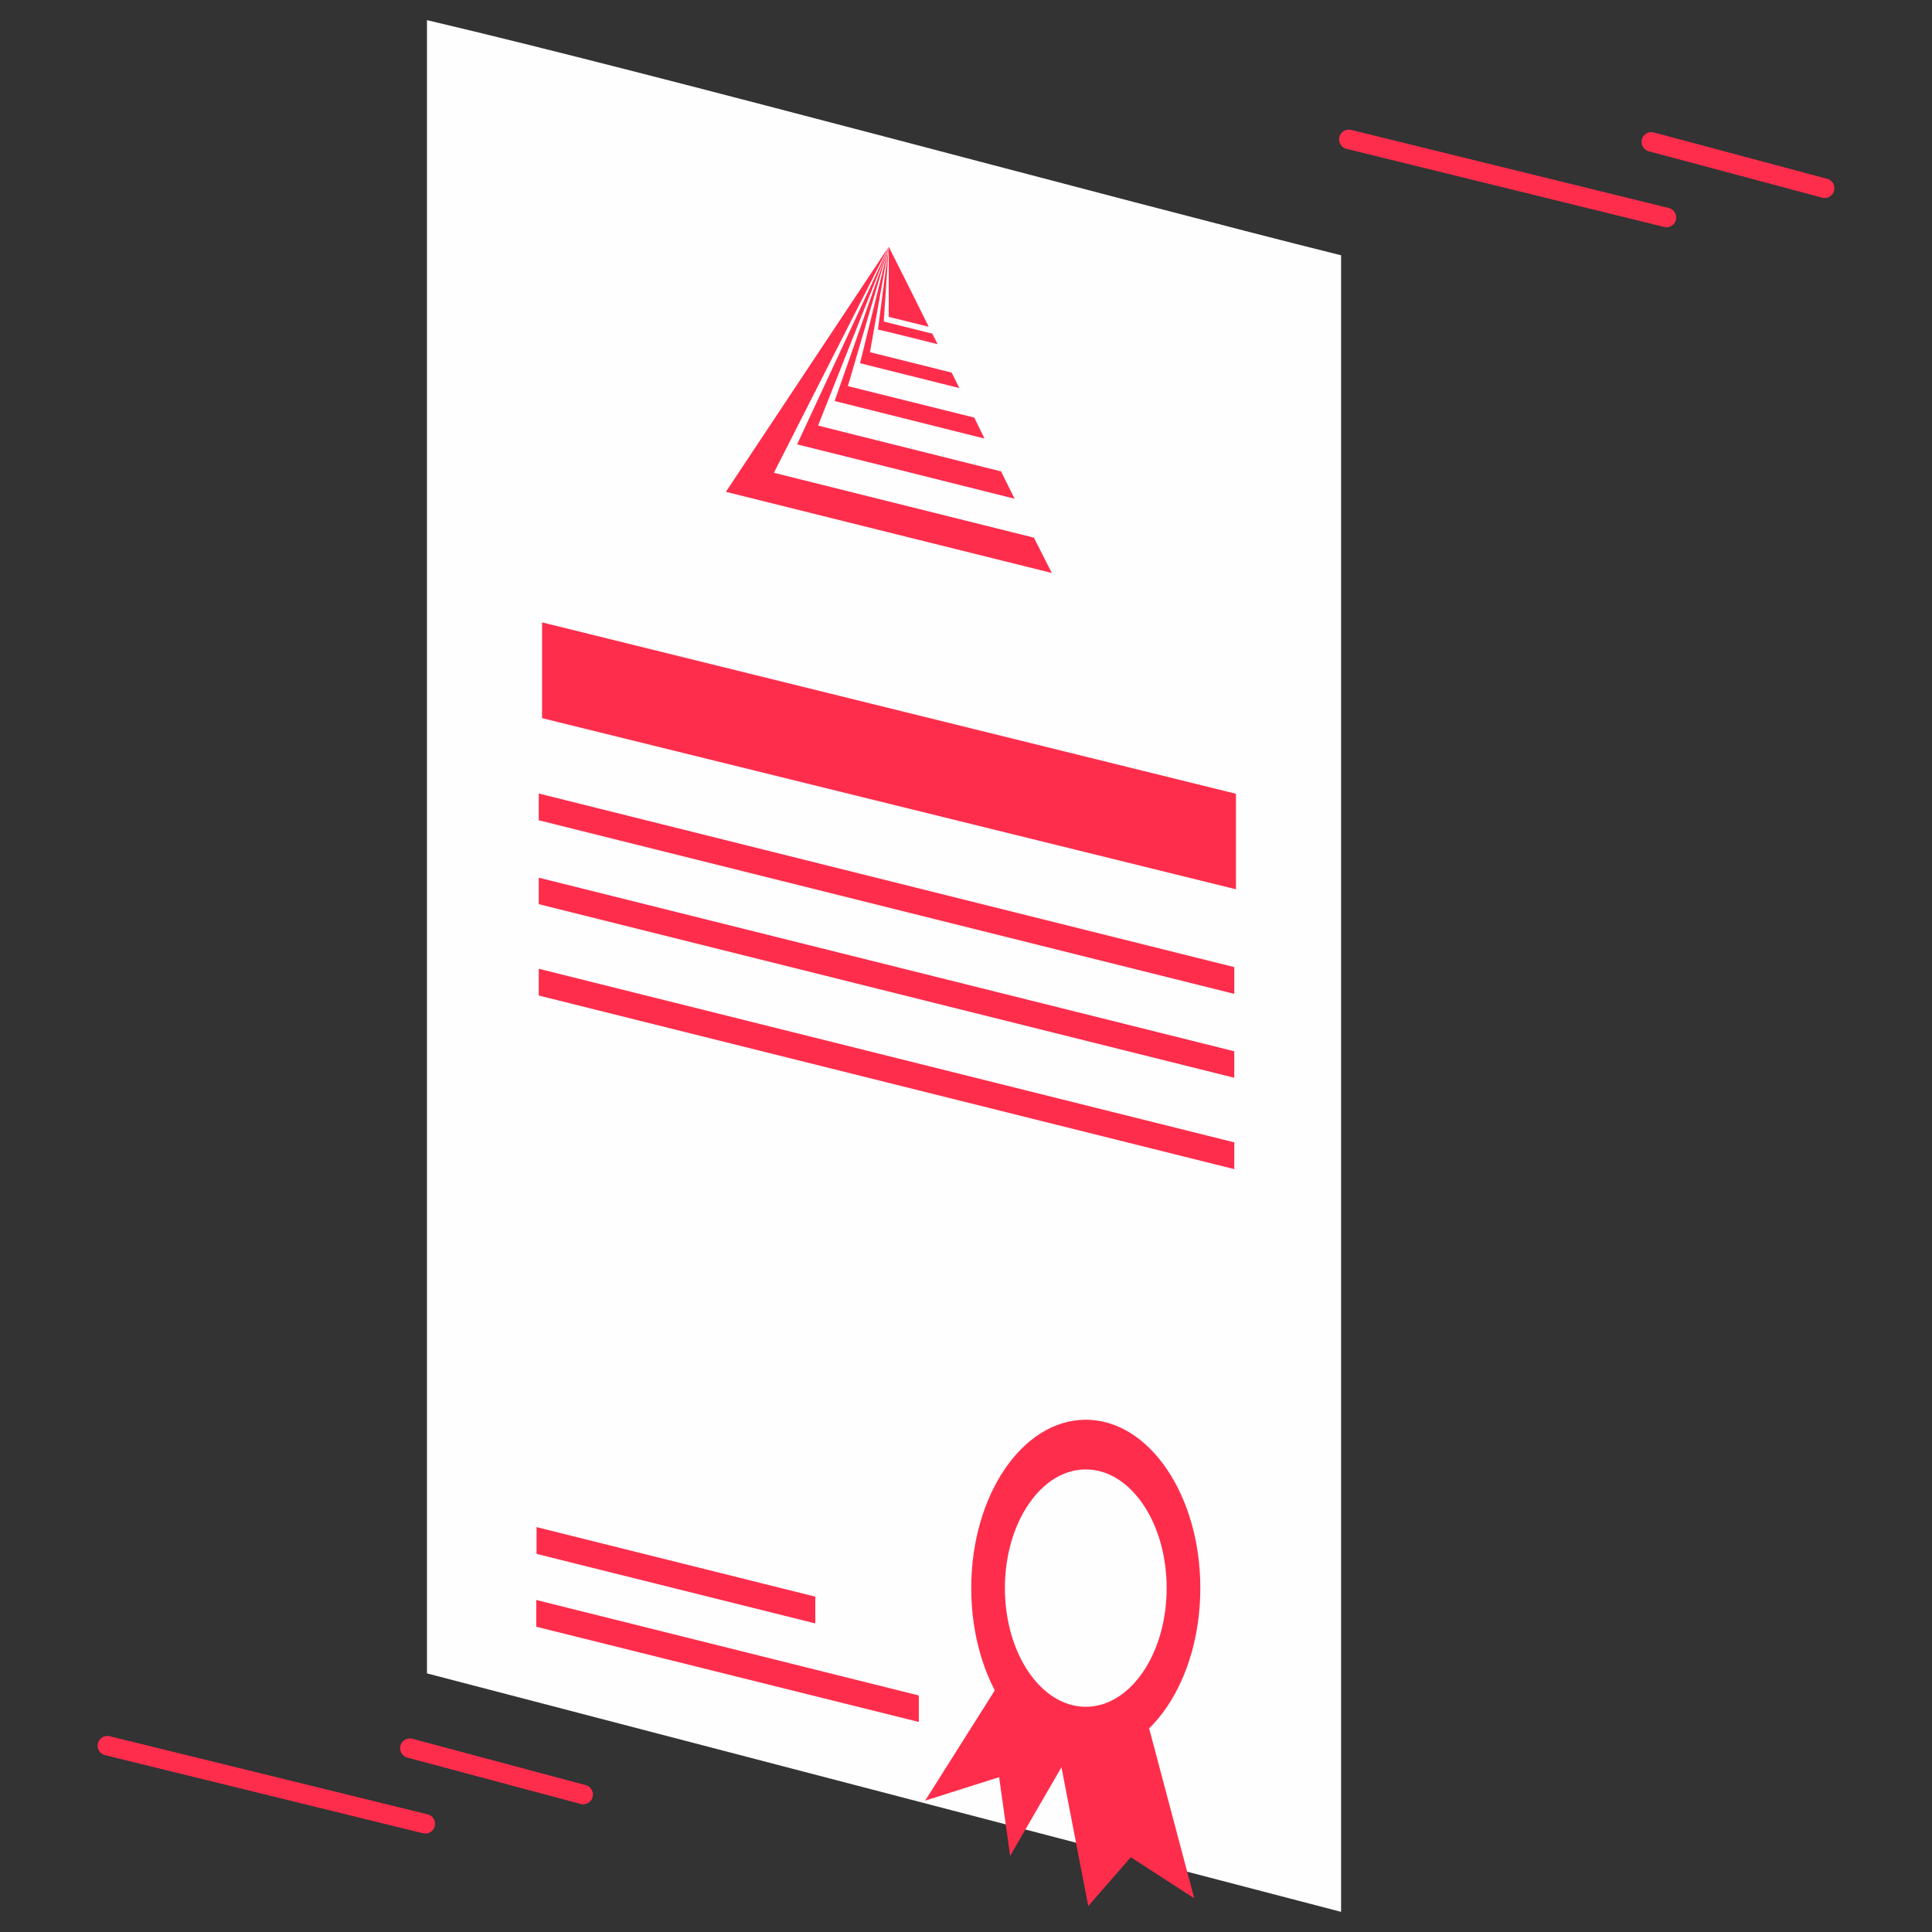<?xml version="1.0" encoding="UTF-8"?>
<!DOCTYPE svg PUBLIC "-//W3C//DTD SVG 1.1//EN" "http://www.w3.org/Graphics/SVG/1.1/DTD/svg11.dtd">
<!-- Creator: CorelDRAW X7 -->
<svg xmlns="http://www.w3.org/2000/svg" xml:space="preserve" width="70mm" height="70mm" version="1.1" style="shape-rendering:geometricPrecision; text-rendering:geometricPrecision; image-rendering:optimizeQuality; fill-rule:evenodd; clip-rule:evenodd"
viewBox="0 0 7000 7000"
 xmlns:xlink="http://www.w3.org/1999/xlink">
 <rect x="0" y="0" width="7000" height="7000" fill="#333333" stroke="none"/>
 <defs>
  <style type="text/css">
   <![CDATA[
    .str0 {stroke:#FF2D4C;stroke-width:70.56;stroke-linecap:round}
    .fil5 {fill:none;fill-rule:nonzero}
    .fil4 {fill:#FEFEFE}
    .fil1 {fill:#FF2D4C}
    .fil3 {fill:#FF2D4C}
    .fil0 {fill:#FEFEFE;fill-rule:nonzero}
    .fil2 {fill:#FF2D4C;fill-rule:nonzero}
   ]]>
  </style>
 </defs>
 <g id="Слой_x0020_1">
  <g id="_1629392412544">
   <g>
    <path class="fil0" d="M4859 6927l-3312 -864 0 -5990c840,197 2474,643 3312,852l0 6002z"/>
    <g>
     <polygon class="fil1" points="3220,894 3293,1039 3365,1184 3220,1148 "/>
     <polygon class="fil1" points="3220,894 2804,1713 3746,1948 3811,2076 3220,1929 2630,1782 "/>
     <polygon class="fil1" points="3221,894 2964,1542 3627,1708 3676,1807 3221,1693 2888,1610 "/>
     <polygon class="fil1" points="3220,894 3072,1399 3530,1513 3567,1589 3220,1502 3024,1453 "/>
     <polygon class="fil1" points="3220,894 3152,1276 3448,1350 3476,1406 3220,1342 3116,1316 "/>
     <polygon class="fil1" points="3220,894 3202,1165 3378,1209 3397,1247 3220,1203 3181,1194 "/>
    </g>
    <polygon class="fil2" points="4478,3222 1964,2602 1964,2255 4478,2876 "/>
    <polygon class="fil2" points="4472,3601 1952,2972 1952,2875 4472,3504 "/>
    <polygon class="fil2" points="2954,5882 1944,5630 1944,5533 2954,5785 "/>
    <polygon class="fil2" points="3329,6239 1943,5894 1943,5797 3329,6143 "/>
    <polygon class="fil2" points="4472,3905 1952,3276 1952,3180 4472,3809 "/>
    <polygon class="fil2" points="4472,4236 1952,3607 1952,3510 4472,4139 "/>
    <ellipse class="fil1" cx="3934" cy="5754" rx="415" ry="610"/>
    <polygon class="fil3" points="3795,6140 4156,6234 4327,6878 4097,6729 3943,6906 "/>
    <polygon class="fil3" points="3975,6180 3647,6057 3352,6524 3620,6439 3660,6724 "/>
    <ellipse class="fil4" cx="3934" cy="5754" rx="293" ry="430"/>
   </g>
   <line class="fil5 str0" x1="4887" y1="505" x2="6038" y2= "788" />
   <line class="fil5 str0" x1="5983" y1="514" x2="6611" y2= "682" />
   <line class="fil5 str0" x1="389" y1="6325" x2="1541" y2= "6608" />
   <line class="fil5 str0" x1="1485" y1="6334" x2="2113" y2= "6502" />
  </g>
 </g>
</svg>
